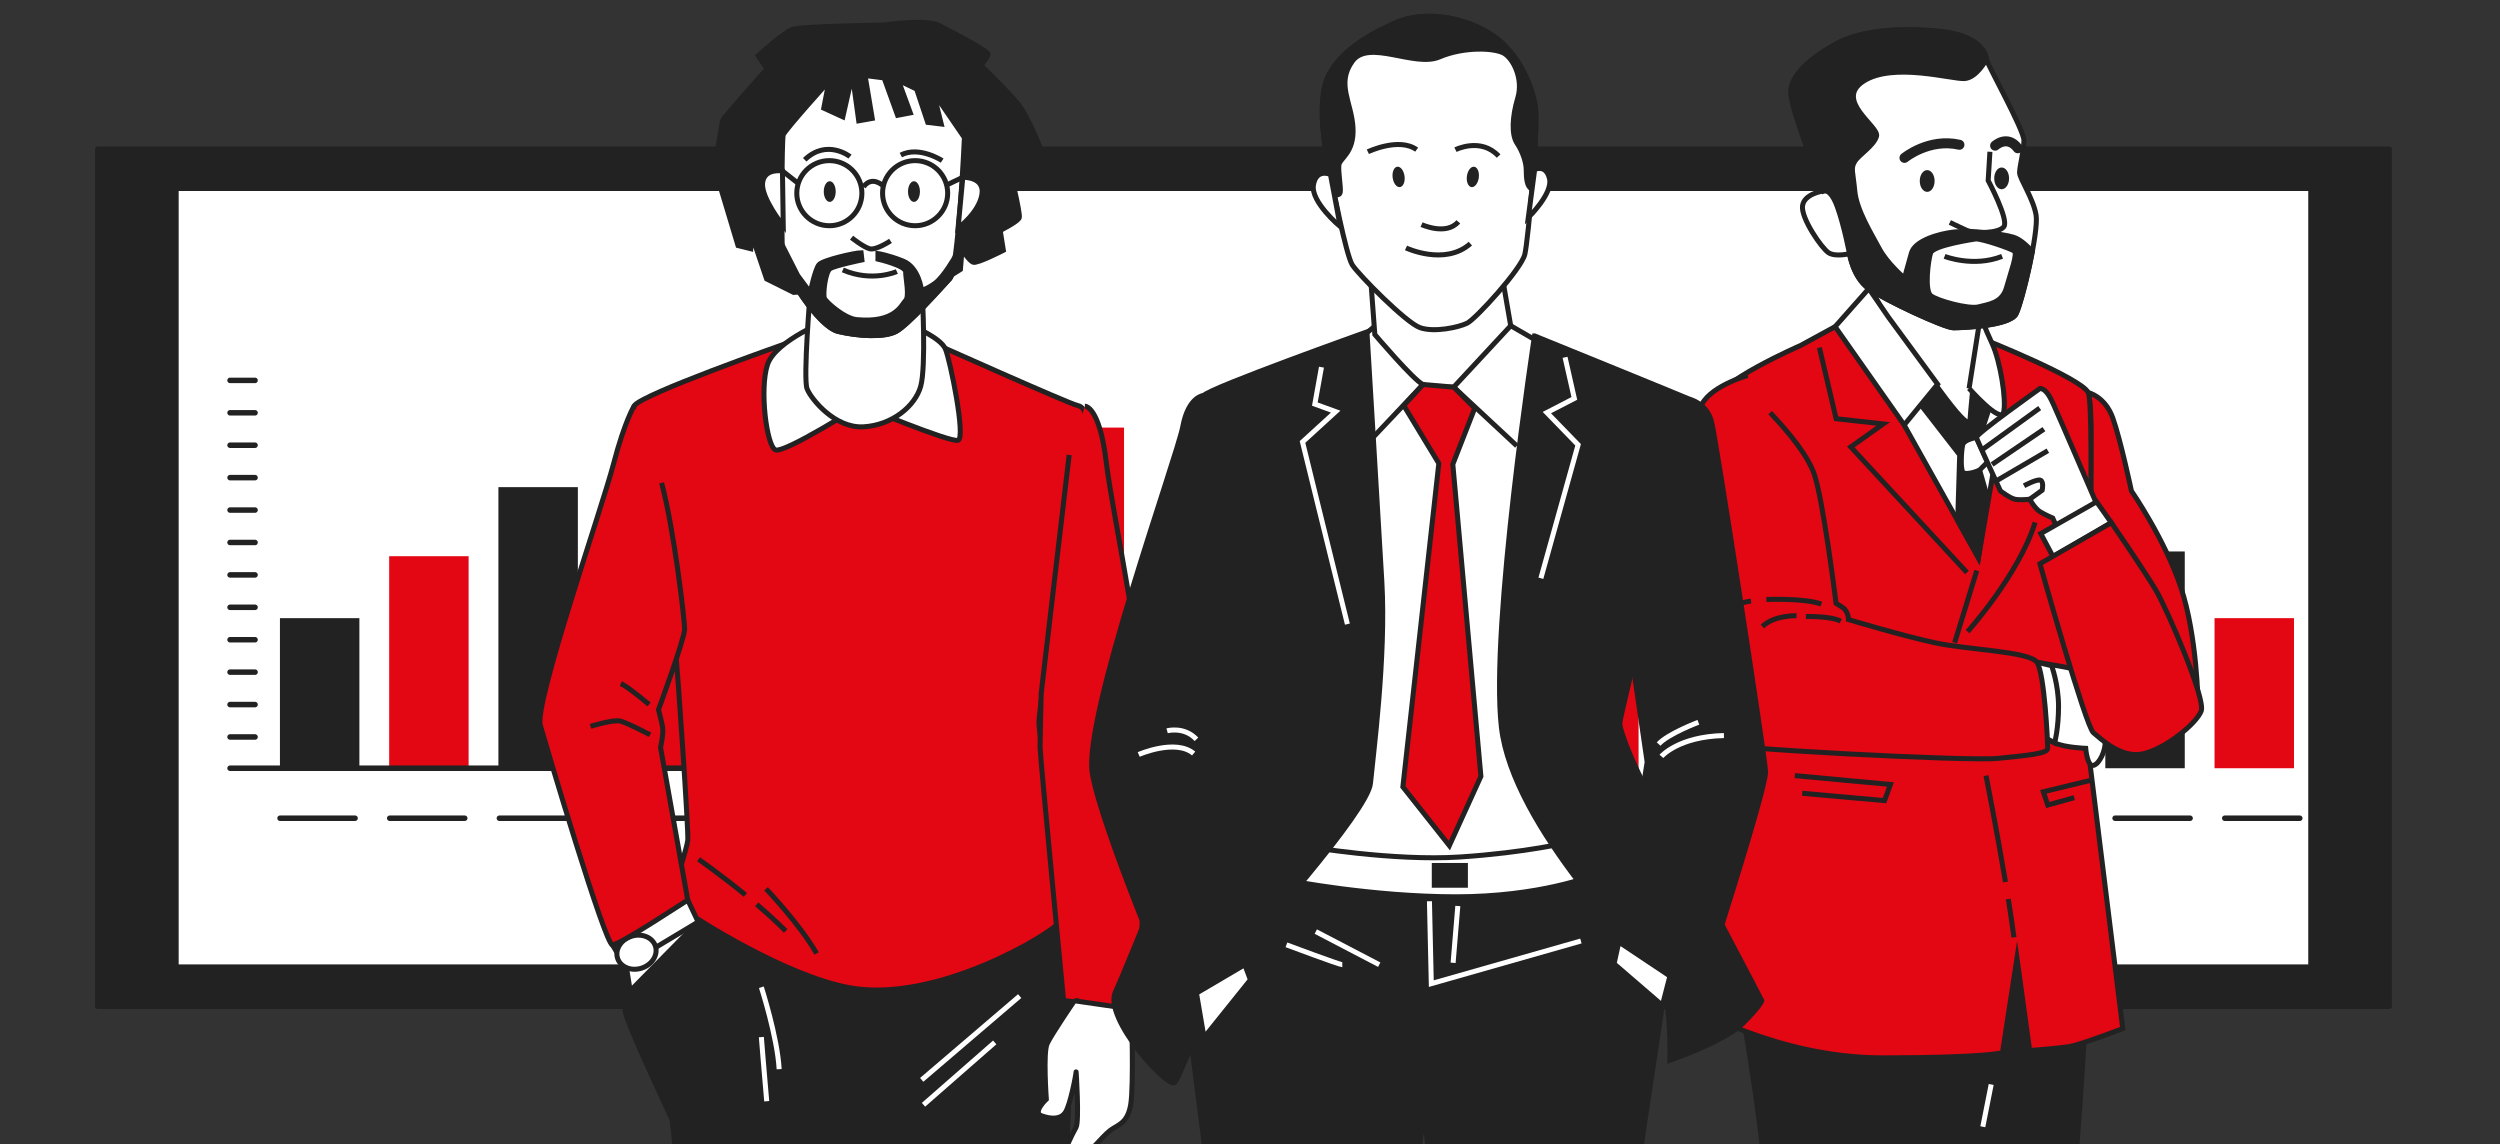 <?xml version="1.0" encoding="UTF-8"?> <svg xmlns="http://www.w3.org/2000/svg" width="769" height="352" viewBox="0 0 769 352" fill="none"><rect x="0" y="0" width="769" height="352" fill="#333333" stroke="none"/><g clip-path="url(#clip0_10072_11112)"><path d="M734.912 45.889H30.062V309.514H734.912V45.889Z" fill="#222222" stroke="#222222" stroke-width="1.692" stroke-miterlimit="10" stroke-linecap="round" stroke-linejoin="round"></path><path d="M710.862 57.914H54.112V297.489H710.862V57.914Z" fill="white" stroke="#222222" stroke-width="1.692" stroke-miterlimit="10" stroke-linecap="round" stroke-linejoin="round"></path><path d="M244.95 208.465H220.513V236.309H244.95V208.465Z" fill="#222222"></path><path d="M110.547 190.145H86.11V236.308H110.547V190.145Z" fill="#222222"></path><path d="M144.147 171.092H119.71V236.307H144.147V171.092Z" fill="#E30613"></path><path d="M177.748 149.844H153.31V236.307H177.748V149.844Z" fill="#222222"></path><path d="M211.348 200.402H186.911V236.306H211.348V200.402Z" fill="#E30613"></path><path d="M278.55 157.904H254.113V236.308H278.55V157.904Z" fill="#E30613"></path><path d="M312.15 143.982H287.713V236.309H312.15V143.982Z" fill="#222222"></path><path d="M345.751 131.525H321.313V236.308H345.751V131.525Z" fill="#E30613"></path><path d="M379.353 169.629H354.915V236.308H379.353V169.629Z" fill="#222222"></path><path d="M412.953 190.145H388.515V236.308H412.953V190.145Z" fill="#E30613"></path><path d="M537.628 208.465H513.19V236.309H537.628V208.465Z" fill="#222222"></path><path d="M403.225 190.145H378.787V236.308H403.225V190.145Z" fill="#222222"></path><path d="M436.825 171.092H412.388V236.307H436.825V171.092Z" fill="#E30613"></path><path d="M470.425 149.844H445.988V236.307H470.425V149.844Z" fill="#222222"></path><path d="M504.026 200.402H479.589V236.306H504.026V200.402Z" fill="#E30613"></path><path d="M571.228 157.904H546.791V236.308H571.228V157.904Z" fill="#E30613"></path><path d="M604.828 143.982H580.391V236.309H604.828V143.982Z" fill="#222222"></path><path d="M638.428 131.525H613.991V236.308H638.428V131.525Z" fill="#222222"></path><path d="M672.031 169.629H647.593V236.308H672.031V169.629Z" fill="#222222"></path><path d="M705.631 190.145H681.193V236.308H705.631V190.145Z" fill="#E30613"></path><path d="M86.144 251.688H109.214" stroke="#222222" stroke-width="1.692" stroke-miterlimit="10" stroke-linecap="round" stroke-linejoin="round"></path><path d="M616.867 251.688H639.938" stroke="#222222" stroke-width="1.692" stroke-miterlimit="10" stroke-linecap="round" stroke-linejoin="round"></path><path d="M119.877 251.688H142.95" stroke="#222222" stroke-width="1.692" stroke-miterlimit="10" stroke-linecap="round" stroke-linejoin="round"></path><path d="M650.601 251.688H673.673" stroke="#222222" stroke-width="1.692" stroke-miterlimit="10" stroke-linecap="round" stroke-linejoin="round"></path><path d="M153.613 251.688H176.685" stroke="#222222" stroke-width="1.692" stroke-miterlimit="10" stroke-linecap="round" stroke-linejoin="round"></path><path d="M684.337 251.688H707.409" stroke="#222222" stroke-width="1.692" stroke-miterlimit="10" stroke-linecap="round" stroke-linejoin="round"></path><path d="M187.348 251.688H210.421" stroke="#222222" stroke-width="1.692" stroke-miterlimit="10" stroke-linecap="round" stroke-linejoin="round"></path><path d="M221.084 251.688H244.156" stroke="#222222" stroke-width="1.692" stroke-miterlimit="10" stroke-linecap="round" stroke-linejoin="round"></path><path d="M254.82 251.688H277.892" stroke="#222222" stroke-width="1.692" stroke-miterlimit="10" stroke-linecap="round" stroke-linejoin="round"></path><path d="M288.556 251.688H311.628" stroke="#222222" stroke-width="1.692" stroke-miterlimit="10" stroke-linecap="round" stroke-linejoin="round"></path><path d="M322.291 251.688H345.362" stroke="#222222" stroke-width="1.692" stroke-miterlimit="10" stroke-linecap="round" stroke-linejoin="round"></path><path d="M356.027 251.688H379.097" stroke="#222222" stroke-width="1.692" stroke-miterlimit="10" stroke-linecap="round" stroke-linejoin="round"></path><path d="M389.762 251.688H412.833" stroke="#222222" stroke-width="1.692" stroke-miterlimit="10" stroke-linecap="round" stroke-linejoin="round"></path><path d="M70.763 236.309H437.018" stroke="#222222" stroke-width="1.692" stroke-miterlimit="10" stroke-linecap="round" stroke-linejoin="round"></path><path d="M70.763 226.693H78.452" stroke="#222222" stroke-width="1.692" stroke-miterlimit="10" stroke-linecap="round" stroke-linejoin="round"></path><path d="M70.763 216.723H78.452" stroke="#222222" stroke-width="1.692" stroke-miterlimit="10" stroke-linecap="round" stroke-linejoin="round"></path><path d="M70.763 206.75H78.452" stroke="#222222" stroke-width="1.692" stroke-miterlimit="10" stroke-linecap="round" stroke-linejoin="round"></path><path d="M70.763 196.781H78.452" stroke="#222222" stroke-width="1.692" stroke-miterlimit="10" stroke-linecap="round" stroke-linejoin="round"></path><path d="M70.763 186.809H78.452" stroke="#222222" stroke-width="1.692" stroke-miterlimit="10" stroke-linecap="round" stroke-linejoin="round"></path><path d="M70.763 176.84H78.452" stroke="#222222" stroke-width="1.692" stroke-miterlimit="10" stroke-linecap="round" stroke-linejoin="round"></path><path d="M70.763 166.867H78.452" stroke="#222222" stroke-width="1.692" stroke-miterlimit="10" stroke-linecap="round" stroke-linejoin="round"></path><path d="M70.763 156.895H78.452" stroke="#222222" stroke-width="1.692" stroke-miterlimit="10" stroke-linecap="round" stroke-linejoin="round"></path><path d="M70.763 146.922H78.452" stroke="#222222" stroke-width="1.692" stroke-miterlimit="10" stroke-linecap="round" stroke-linejoin="round"></path><path d="M70.763 136.951H78.452" stroke="#222222" stroke-width="1.692" stroke-miterlimit="10" stroke-linecap="round" stroke-linejoin="round"></path><path d="M70.763 126.979H78.452" stroke="#222222" stroke-width="1.692" stroke-miterlimit="10" stroke-linecap="round" stroke-linejoin="round"></path><path d="M70.763 117.008H78.452" stroke="#222222" stroke-width="1.692" stroke-miterlimit="10" stroke-linecap="round" stroke-linejoin="round"></path><path d="M175.677 119.08H158.162C156.55 119.08 155.242 120.388 155.242 122V134.067C155.242 135.679 156.55 136.986 158.162 136.986H163.304L166.662 144.037L169.972 137.049L175.679 136.986C177.291 136.986 178.599 135.679 178.599 134.067V122C178.599 120.388 177.291 119.08 175.677 119.08Z" fill="white"></path><path d="M140.372 142.25H122.856C121.244 142.25 119.937 143.558 119.937 145.17V157.237C119.937 158.849 121.244 160.156 122.856 160.156H127.998L131.356 167.207L134.666 160.219L140.374 160.156C141.986 160.156 143.293 158.849 143.293 157.237V145.17C143.291 143.558 141.984 142.25 140.372 142.25Z" fill="white"></path><path d="M106.537 157.328H89.021C87.409 157.328 86.101 158.636 86.101 160.248V172.315C86.101 173.927 87.409 175.235 89.021 175.235H94.163L97.521 182.285L100.831 175.297L106.538 175.235C108.15 175.235 109.458 173.927 109.458 172.315V160.248C109.456 158.636 108.15 157.328 106.537 157.328Z" fill="white"></path><path d="M208.41 172.041H190.894C189.282 172.041 187.974 173.349 187.974 174.961V187.028C187.974 188.64 189.282 189.947 190.894 189.947H196.036L199.394 196.998L202.704 190.01L208.411 189.947C210.023 189.947 211.331 188.64 211.331 187.028V174.961C211.329 173.347 210.022 172.041 208.41 172.041Z" fill="white"></path><path d="M242.243 178.291H224.728C223.116 178.291 221.808 179.599 221.808 181.211V193.278C221.808 194.89 223.116 196.197 224.728 196.197H229.87L233.226 203.248L236.536 196.26L242.243 196.197C243.855 196.197 245.163 194.89 245.163 193.278V181.211C245.165 179.599 243.857 178.291 242.243 178.291Z" fill="white"></path><path d="M276.079 129.381H258.563C256.951 129.381 255.644 130.688 255.644 132.3V144.368C255.644 145.98 256.951 147.287 258.563 147.287H263.705L267.061 154.337L270.372 147.35L276.079 147.287C277.691 147.287 278.998 145.98 278.998 144.368V132.3C278.998 130.688 277.691 129.381 276.079 129.381Z" fill="white"></path><path d="M309.178 114.301H291.663C290.051 114.301 288.743 115.608 288.743 117.22V129.288C288.743 130.9 290.051 132.207 291.663 132.207H296.805L300.162 139.257L303.473 132.27L309.18 132.207C310.792 132.207 312.1 130.9 312.1 129.288V117.22C312.098 115.608 310.79 114.301 309.178 114.301Z" fill="white"></path><path d="M342.645 102.531H325.13C323.518 102.531 322.21 103.839 322.21 105.451V117.518C322.21 119.13 323.518 120.438 325.13 120.438H330.272L333.63 127.488L336.94 120.5L342.647 120.438C344.259 120.438 345.567 119.13 345.567 117.518V105.451C345.565 103.839 344.259 102.531 342.645 102.531Z" fill="white"></path><path d="M375.378 140.779H357.862C356.25 140.779 354.943 142.087 354.943 143.699V155.766C354.943 157.378 356.25 158.686 357.862 158.686H363.004L366.36 165.736L369.671 158.748L375.378 158.686C376.99 158.686 378.297 157.378 378.297 155.766V143.699C378.297 142.087 376.99 140.779 375.378 140.779Z" fill="white"></path><path d="M410.316 160.639H392.8C391.188 160.639 389.88 161.946 389.88 163.558V175.626C389.88 177.238 391.188 178.545 392.8 178.545H397.942L401.3 185.595L404.61 178.608L410.317 178.545C411.929 178.545 413.237 177.238 413.237 175.626V163.558C413.235 161.946 411.928 160.639 410.316 160.639Z" fill="white"></path><path d="M642.341 120.758C642.341 120.758 647.525 121.915 649.901 128.595C652.292 135.276 655.624 151.012 655.624 151.012C655.624 151.012 665.884 165.793 670.883 180.82C675.882 195.847 676.128 216.582 676.128 216.582L642.989 166.749L643.22 130.987C643.22 130.987 643.112 122.933 642.325 120.758H642.341Z" fill="#E30613" stroke="#222222" stroke-width="1.543" stroke-miterlimit="10"></path><path d="M641.426 313.826C641.426 313.826 637.152 395.117 630.148 426.235C623.143 457.354 613.809 530.869 613.809 530.869C613.809 530.869 616.926 530.869 617.312 533.199C617.697 535.529 618.484 543.706 618.484 543.706C618.484 543.706 631.706 554.984 635.995 557.313C640.269 559.643 652.334 564.703 652.719 567.033C653.105 569.363 650.39 573.251 646.887 574.037C643.385 574.809 630.163 575.596 623.93 575.21C617.697 574.824 609.536 572.88 607.206 572.093C604.876 571.322 600.202 567.419 597.085 566.647C593.969 565.876 578.031 565.475 574.915 562.759C571.798 560.044 572.199 545.65 574.915 540.589C577.63 535.529 571.027 516.861 572.2 512.587C573.372 508.313 609.15 321.601 609.15 321.601L623.159 292.041L641.441 313.826H641.426Z" fill="#222222" stroke="#222222" stroke-width="1.543" stroke-miterlimit="10"></path><path d="M602.527 569.38C595.522 566.263 588.132 560.045 586.188 558.487C584.244 556.929 577.24 545.265 577.24 545.265C577.24 545.265 579.57 534.759 579.955 529.313C580.341 523.866 576.839 516.091 576.453 513.36C576.068 510.644 588.518 461.629 592.005 438.286C595.507 414.943 620.393 294.758 620.393 294.758L530.925 295.93L535.198 306.823C535.198 306.823 544.918 359.726 543.761 381.896C542.588 404.066 537.929 433.241 535.198 452.696C532.483 472.151 541.416 519.994 541.416 519.994C541.416 519.994 534.026 525.44 534.411 527.384C534.72 528.896 535.954 539.727 537.034 545.265C536.494 549.246 533.979 567.914 533.64 571.725C533.254 575.998 546.476 577.556 550.364 577.556C554.252 577.556 581.869 583.388 593.147 583.388C604.425 583.388 609.485 582.216 609.871 578.714C610.256 575.211 609.485 572.496 602.481 569.38H602.527Z" fill="#222222" stroke="#222222" stroke-width="1.543" stroke-miterlimit="10"></path><path d="M612.491 333.58C612.491 333.58 611.519 338.563 609.914 346.586" stroke="white" stroke-width="1.543" stroke-miterlimit="10"></path><path d="M564.476 100.484L553.862 106.27C553.862 106.27 527.156 117.856 526.832 124.29C526.508 130.724 530.365 237.548 530.365 237.548L520.398 309.629C520.398 309.629 546.78 325.396 578.963 325.396C611.147 325.396 615.96 323.792 615.96 323.792L620.419 294.771L624.322 323.144C624.322 323.144 633.332 322.496 636.865 321.863C640.398 321.215 652.957 316.386 652.957 316.386L641.694 225.329C641.694 225.329 644.595 125.262 642.342 120.757C640.09 116.252 610.175 104.341 610.175 104.341C610.175 104.341 591.506 94.359 564.492 100.484H564.476Z" fill="#E30613" stroke="#222222" stroke-width="1.543" stroke-miterlimit="10"></path><path d="M626.545 203.715C626.545 203.715 635.37 205.15 637.283 205.628C639.196 206.106 644.673 215.409 646.339 218.51C648.005 221.612 647.296 225.422 647.527 228.045C647.758 230.668 645.861 234.957 643.948 235.435C642.035 235.913 641.556 230.19 641.556 230.19C641.556 230.19 635.123 229.958 632.022 228.523C628.921 227.089 623.444 223.987 623.444 223.987L626.545 203.715Z" fill="white" stroke="#222222" stroke-width="1.543" stroke-miterlimit="10"></path><path d="M585.72 130.723L608.554 171.593L616.283 126.866L611.778 113.027H580.891L585.72 130.723Z" fill="white" stroke="#222222" stroke-width="1.543" stroke-miterlimit="10"></path><path d="M589.935 123.369L602.802 139.924L602.185 160.134L608.557 171.598L611.38 153.099L607.4 139.306L611.997 125.22L598.822 110.811L589.935 123.369Z" fill="#222222" stroke="#222222" stroke-width="1.543" stroke-miterlimit="10"></path><path d="M607.92 134.594C607.92 134.594 604.094 135.165 603.708 136.893C603.322 138.621 602.937 144.607 603.893 145.378C604.85 146.149 608.522 144.992 609.092 144.422L611.407 142.107L607.904 134.594H607.92Z" fill="white" stroke="#222222" stroke-width="1.543" stroke-miterlimit="10"></path><path d="M573.491 84.393C573.491 84.393 580.248 99.188 584.753 104.017C589.258 108.846 605.674 134.58 605.983 129.119C606.307 123.642 609.207 96.951 609.207 96.951L573.491 84.408V84.393Z" fill="white" stroke="#222222" stroke-width="1.543" stroke-miterlimit="10"></path><path d="M574.847 88.773L564.479 100.483L585.724 130.723L596.014 118.18L580.895 97.583L574.847 88.773Z" fill="white" stroke="#222222" stroke-width="1.543" stroke-miterlimit="10"></path><path d="M605.672 119.465C605.672 119.465 615.331 130.403 616.287 126.87C617.259 123.337 615.315 111.103 612.754 105.641C610.178 100.164 609.221 96.955 609.221 96.955L605.688 119.48L605.672 119.465Z" fill="white" stroke="#222222" stroke-width="1.543" stroke-miterlimit="10"></path><path d="M563.577 14.242C563.577 14.242 549.63 21.478 550.972 29.516C552.314 37.554 560.892 58.737 560.892 58.737C560.892 58.737 554.999 59.539 554.459 63.288C553.919 67.037 560.352 76.417 562.497 77.76C564.641 79.102 568.93 78.022 568.93 78.022C568.93 78.022 570.01 85.258 574.824 88.745C579.653 92.231 598.151 100.809 600.836 100.809C603.52 100.809 618.27 100.269 620.137 96.52C622.019 92.771 627.11 71.326 626.308 66.219C625.506 61.128 621.217 54.957 621.217 53.09C621.217 51.223 622.559 46.394 622.559 43.17C622.559 39.945 611.034 19.302 611.034 18.238C611.034 17.173 609.692 11.002 596.825 9.66C583.957 8.317 571.09 9.397 563.577 14.211V14.242Z" fill="white" stroke="#222222" stroke-width="1.543" stroke-miterlimit="10"></path><path d="M574.838 88.778C579.667 92.264 598.166 100.843 600.85 100.843C603.535 100.843 618.269 100.303 620.151 96.553C621.308 94.239 623.684 85.183 625.149 77.392C623.746 75.803 621.493 73.612 619.333 72.964C615.846 71.884 605.926 70.819 601.097 71.359C596.268 71.899 589.032 74.044 587.968 77.793C586.888 81.542 585.823 85.569 585.823 85.569C585.823 85.569 580.454 81.017 578.047 76.451C575.64 71.899 571.074 64.648 570.534 58.755C569.994 52.861 569.191 51.781 570.534 49.636C571.876 47.492 576.427 44.807 577.23 41.861C578.032 38.914 564.1 30.876 573.203 24.967C582.321 19.073 600.542 24.427 604.306 24.165C608.055 23.902 611.002 18.271 611.002 18.271C611.002 17.191 609.66 11.035 596.792 9.693C583.925 8.351 571.058 9.431 563.545 14.244C563.545 14.244 549.598 21.48 550.94 29.518C552.282 37.556 560.86 58.739 560.86 58.739C560.86 58.739 563.005 57.675 565.149 63.568C567.294 69.462 568.898 78.04 568.898 78.04C568.898 78.04 569.978 85.275 574.792 88.762L574.838 88.778Z" fill="#222222" stroke="#222222" stroke-width="1.543" stroke-miterlimit="10"></path><path d="M612.1 46.685L611.56 55.526C611.56 55.526 617.994 67.591 616.389 69.735C614.785 71.88 607.271 71.88 604.865 70.815C602.458 69.735 599.773 68.408 599.773 68.408" stroke="#222222" stroke-width="1.543" stroke-miterlimit="10"></path><path d="M607.81 73.486C607.81 73.486 594.681 75.369 593.863 77.775C593.061 80.182 591.981 89.3 593.863 90.905C595.745 92.509 605.665 95.194 608.612 94.391C611.559 93.589 615.848 93.312 617.19 88.498C618.533 83.669 620.677 78.038 619.597 77.235C618.517 76.433 609.939 73.486 607.794 73.486H607.81Z" fill="white" stroke="#222222" stroke-width="1.543" stroke-miterlimit="10"></path><path d="M598.153 78.857C598.153 78.857 606.993 82.344 615.849 78.857" stroke="#222222" stroke-width="1.543" stroke-miterlimit="10"></path><path d="M585.822 48.556C585.822 48.556 593.335 42.384 602.716 44.529" stroke="#222222" stroke-width="3.086" stroke-miterlimit="10" stroke-linecap="round"></path><path d="M613.702 44.804C613.702 44.804 617.451 41.317 620.675 45.606" stroke="#222222" stroke-width="3.086" stroke-miterlimit="10" stroke-linecap="round"></path><path d="M595.085 55.67C595.085 57.522 594.067 59.018 592.802 59.018C591.536 59.018 590.518 57.522 590.518 55.67C590.518 53.819 591.536 52.322 592.802 52.322C594.067 52.322 595.085 53.819 595.085 55.67Z" fill="#222222"></path><path d="M617.989 54.867C617.989 56.719 616.97 58.215 615.705 58.215C614.44 58.215 613.422 56.719 613.422 54.867C613.422 53.016 614.44 51.52 615.705 51.52C616.97 51.52 617.989 53.016 617.989 54.867Z" fill="#222222"></path><path d="M559.645 106.92L564.798 128.797L579.269 130.402L569.303 137.483L605.019 176.1" stroke="#222222" stroke-width="1.543" stroke-miterlimit="10"></path><path d="M627.546 119.463C627.546 119.463 607.597 133.626 607.921 134.583C608.245 135.554 615.327 150.998 615.327 150.998C615.327 150.998 618.227 153.251 619.832 153.575C621.436 153.899 624.337 153.575 624.337 153.575C624.337 153.575 625.941 156.475 627.561 157.432C629.166 158.404 631.418 159.36 631.418 159.36L633.578 164.081L645.797 157C645.797 157 632.375 125.896 631.742 124.616C631.094 123.335 629.814 119.787 627.561 119.463H627.546Z" fill="white" stroke="#222222" stroke-width="1.543" stroke-miterlimit="10"></path><path d="M624.322 153.576L628.179 150.783C628.179 150.783 628.75 148.083 627.608 147.697C626.466 147.312 622.594 149.425 622.594 149.425" stroke="#222222" stroke-width="1.543" stroke-miterlimit="10"></path><path d="M627.406 125.527L609.648 138.379" stroke="#222222" stroke-width="1.543" stroke-miterlimit="10"></path><path d="M628.713 132.006L612.76 142.867" stroke="#222222" stroke-width="1.543" stroke-miterlimit="10"></path><path d="M629.919 138.631L614.106 147.888" stroke="#222222" stroke-width="1.543" stroke-miterlimit="10"></path><path d="M644.908 154.344L627.736 164.125L631.547 171.284L649.428 160.777L644.908 154.344Z" fill="white" stroke="#222222" stroke-width="1.543" stroke-miterlimit="10"></path><path d="M649.427 160.777L627.488 173.413C627.488 173.413 641.559 223.493 643.934 225.39C646.326 227.303 652.513 233.506 659.44 231.824C666.367 230.142 675.655 222.521 677.09 218.71C678.524 214.899 666.598 187.468 663.266 181.744C659.934 176.02 649.442 160.762 649.442 160.762L649.427 160.777Z" fill="#E30613" stroke="#222222" stroke-width="1.543" stroke-miterlimit="10"></path><path d="M623.457 202.943L631.079 204.779C631.079 204.779 633.208 210.58 633.208 217.292C633.208 224.003 632.02 228.523 632.02 228.523L627.114 225.839L623.457 202.959V202.943Z" fill="white" stroke="#222222" stroke-width="1.543" stroke-miterlimit="10"></path><path d="M537.6 115.479C537.6 115.479 524.965 119.058 523.052 125.491C521.138 131.925 518.516 169.369 520.197 192.496C521.879 215.623 523.53 226.839 526.153 228.505C528.775 230.172 605.315 234.229 614.618 233.273C623.921 232.316 629.876 231.838 629.876 230.172C629.876 228.505 628.92 207.045 626.544 203.697C624.152 200.364 605.315 199.886 595.302 197.742C585.289 195.597 568.596 190.583 568.596 190.583C568.596 190.583 568.596 187.96 566.682 186.772L564.769 185.584C564.769 185.584 560.712 152.676 557.858 145.286C555.003 137.896 546.657 129.302 544.497 126.926" fill="#E30613"></path><path d="M537.6 115.479C537.6 115.479 524.965 119.058 523.052 125.491C521.138 131.925 518.516 169.369 520.197 192.496C521.879 215.623 523.53 226.839 526.153 228.505C528.775 230.172 605.315 234.229 614.618 233.273C623.921 232.316 629.876 231.838 629.876 230.172C629.876 228.505 628.92 207.045 626.544 203.697C624.152 200.364 605.315 199.886 595.302 197.742C585.289 195.597 568.596 190.583 568.596 190.583C568.596 190.583 568.596 187.96 566.682 186.772L564.769 185.584C564.769 185.584 560.712 152.676 557.858 145.286C555.003 137.896 546.657 129.302 544.497 126.926" stroke="#222222" stroke-width="1.543" stroke-miterlimit="10"></path><path d="M543.324 184.399C543.324 184.399 555.25 183.921 560.249 185.834" stroke="#222222" stroke-width="1.543" stroke-miterlimit="10"></path><path d="M555.481 189.65C555.481 189.65 563.118 189.418 566.219 191.084" stroke="#222222" stroke-width="1.543" stroke-miterlimit="10"></path><path d="M552.613 189.398C552.613 189.398 545.701 189.166 542.122 192.73" stroke="#222222" stroke-width="1.543" stroke-miterlimit="10"></path><path d="M608.062 175.508L601.242 197.709" stroke="#222222" stroke-width="1.543" stroke-miterlimit="10"></path><path d="M605.227 194.288C605.227 194.288 620.887 176.932 626.009 160.701" stroke="#222222" stroke-width="1.543" stroke-miterlimit="10"></path><path d="M538.616 184.906C538.616 184.906 532.646 185.477 530.085 188.887" stroke="#222222" stroke-width="1.543" stroke-miterlimit="10"></path><path d="M617.746 276.533C618.425 280.791 619.042 284.849 619.49 288.336" stroke="#222222" stroke-width="1.543" stroke-miterlimit="10"></path><path d="M610.901 238.586C610.901 238.586 614.203 255.356 616.888 271.309" stroke="#222222" stroke-width="1.543" stroke-miterlimit="10"></path><path d="M552.102 238.586L581.493 241.301L579.688 246.269L554.37 244.017" stroke="#222222" stroke-width="1.543" stroke-miterlimit="10"></path><path d="M643.454 239.939L628.535 243.55L629.892 247.623L638.039 245.37" stroke="#222222" stroke-width="1.543" stroke-miterlimit="10"></path><path d="M193.864 304.799C193.864 304.799 191.936 307.375 192.26 310.908C192.584 314.441 206.731 344.356 206.731 344.356L226.233 521.102L224.443 533.213L229.38 540.387L225.785 558.793C225.785 558.793 219.953 567.325 219.058 570.457C218.164 573.588 220.401 579.436 225.338 579.883C230.275 580.331 260.344 577.646 261.687 577.183C263.029 576.736 258.092 540.834 258.092 540.834C258.092 540.834 262.581 536.792 261.687 530.513C260.792 524.234 259.449 520.191 258.987 517.954C258.539 515.717 258.987 513.017 258.539 509.87C258.092 506.723 269.755 352.364 269.755 352.364L283.672 521.997C283.672 521.997 279.63 532.318 279.182 534.108C278.735 535.897 284.119 545.324 284.119 545.324L284.567 554.303C284.567 554.303 282.777 573.156 285.014 574.051C287.251 574.946 302.062 575.841 306.104 575.841C310.146 575.841 317.321 578.988 327.642 578.988C337.964 578.988 349.627 575.394 345.138 570.457C340.648 565.52 328.984 560.582 324.495 557.435C320.005 554.288 315.068 541.729 315.068 541.729C315.068 541.729 318.215 533.645 316.858 530.513C315.515 527.366 313.263 519.744 313.263 519.744L328.074 355.496C328.074 355.496 330.141 315.228 328.074 299.399L326.007 283.569C326.007 283.569 287.236 300.294 268.398 297.609C249.545 294.909 215.448 278.756 215.448 278.756L193.864 304.783V304.799Z" fill="#222222" stroke="#222222" stroke-width="1.543" stroke-miterlimit="10"></path><path d="M234.192 303.67C234.192 303.67 239.129 319.006 239.669 328.88" stroke="white" stroke-width="1.543" stroke-miterlimit="10"></path><path d="M234.192 319.008C234.192 319.008 235.288 332.708 235.843 338.74" stroke="white" stroke-width="1.543" stroke-miterlimit="10"></path><path d="M313.647 306.4L283.516 332.165" stroke="white" stroke-width="1.543" stroke-miterlimit="10"></path><path d="M305.975 320.65L284.067 339.828" stroke="white" stroke-width="1.543" stroke-miterlimit="10"></path><path d="M289.562 86.549L295.424 82.877L295.918 76.768C295.918 76.768 298.124 80.193 299.343 80.671C300.562 81.149 308.631 76.999 308.631 76.999L307.659 70.89C307.659 70.89 313.043 68.205 313.522 66.986C314.015 65.767 310.097 50.123 310.097 50.123L312.303 53.055L321.097 48.411C321.097 48.411 316.7 36.192 312.781 31.548C308.878 26.904 299.544 17.94 299.544 17.94L302.475 19.159C302.475 19.159 303.694 17.693 303.941 16.721C304.188 15.749 293.187 10.118 289.037 7.927C284.887 5.721 271.773 7.696 271.773 7.696C271.773 7.696 246.394 8.081 243.709 9.053C241.025 10.025 233.203 17.122 233.203 17.122L235.162 20.054L239.065 18.341H238.494C238.494 18.341 222.202 36.423 222.202 37.164C222.202 37.904 220.737 45.958 220.737 45.958L223.421 47.67L227.093 44.245L221.878 58.424L227.016 75.534L230.919 76.505L231.166 72.108L235.81 85.793L244.126 89.943L289.577 86.518L289.562 86.549Z" fill="#222222" stroke="#222222" stroke-width="1.543" stroke-miterlimit="10"></path><path d="M214.752 283.584L193.862 304.798L191.934 292.903L214.752 283.584Z" fill="white" stroke="#222222" stroke-width="1.543" stroke-miterlimit="10"></path><path d="M285.502 104.802C285.502 104.802 328.593 124.103 331.478 124.735C334.379 125.383 334.688 129.24 333.083 135.674C331.478 142.108 319.583 216.055 319.583 222.164C319.583 228.274 328.593 280.051 326.017 283.584C323.44 287.117 288.295 308.67 261.388 303.841C241.563 300.277 213.792 282.304 211.555 280.684C209.318 279.064 207.05 277.15 207.698 273.293C208.346 269.436 211.231 261.074 211.555 258.498C211.879 255.921 208.346 205.44 208.022 202.555C207.698 199.655 192.594 128.284 195.155 124.735C197.732 121.202 239.526 106.407 243.383 105.126C247.241 103.846 285.502 104.802 285.502 104.802Z" fill="#E30613" stroke="#222222" stroke-width="1.543" stroke-miterlimit="10"></path><path d="M232.755 278.18C235.795 280.772 238.88 283.549 241.688 286.372" stroke="#222222" stroke-width="1.543" stroke-miterlimit="10"></path><path d="M214.874 264.312C214.874 264.312 221.539 268.941 229.284 275.282" stroke="#222222" stroke-width="1.543" stroke-miterlimit="10"></path><path d="M235.625 273.402C235.625 273.402 245.992 284.202 251.192 293.289" stroke="#222222" stroke-width="1.543" stroke-miterlimit="10"></path><path d="M281.016 100.481C281.016 100.481 289.332 103.906 290.798 107.331C292.264 110.756 297.154 134.7 294.701 135.441C292.264 136.181 264.647 124.687 264.647 124.687C264.647 124.687 241.181 139.591 238.496 138.372C235.812 137.153 233.606 119.797 236.059 112.221C238.496 104.646 255.359 98.043 256.1 98.043C256.84 98.043 281.032 100.481 281.032 100.481H281.016Z" fill="white" stroke="#222222" stroke-width="1.543" stroke-miterlimit="10"></path><path d="M283.701 90.715C283.701 90.715 284.919 112.716 283.207 118.826C281.494 124.935 274.413 130.798 265.603 131.291C256.809 131.785 249.481 122.744 248.247 119.566C247.028 116.388 249.219 89.99 249.219 89.99L283.685 90.731L283.701 90.715Z" fill="white" stroke="#222222" stroke-width="1.543" stroke-miterlimit="10"></path><path d="M296.654 42.314C296.654 42.314 294.834 82.767 292.149 85.698C289.464 88.629 279.297 100 275.625 101.944C271.954 103.903 263.9 103.41 257.79 101.944C251.681 100.478 240.927 83.615 240.681 78.725C240.434 73.834 240.434 42.947 240.927 41.481C241.421 40.015 254.998 24.957 254.998 24.957L253.393 33.258L259.256 35.942L262.187 22.982L264.147 37.161L268.297 36.42L266.091 23.229L271.954 23.97L276.104 35.464L280.007 34.723L276.335 24.71L281.951 27.395L285.376 37.655L289.526 38.148L287.089 28.367L296.623 42.298L296.654 42.314Z" fill="white" stroke="#222222" stroke-width="1.543" stroke-miterlimit="10"></path><path d="M296.165 54.535C296.165 54.535 303.015 54.288 302.027 59.904C301.056 65.52 294.699 70.164 294.699 70.164L296.165 54.52V54.535Z" fill="white" stroke="#222222" stroke-width="1.543" stroke-miterlimit="10"></path><path d="M240.681 52.59C240.681 52.59 235.065 51.618 234.571 56.262C234.078 60.906 240.928 69.454 240.928 69.454L240.681 52.59Z" fill="white" stroke="#222222" stroke-width="1.543" stroke-miterlimit="10"></path><path d="M273.916 74.093C273.916 74.093 269.519 77.024 267.56 76.531C265.6 76.037 261.944 73.106 261.944 73.106" stroke="#222222" stroke-width="1.543" stroke-miterlimit="10"></path><path d="M275.87 83.525C275.87 83.525 268.295 86.95 259.254 83.031" stroke="#222222" stroke-width="1.543" stroke-miterlimit="10"></path><path d="M279.302 58.924C279.302 60.683 280.119 62.102 281.138 62.102C282.156 62.102 282.974 60.683 282.974 58.924C282.974 57.166 282.156 55.746 281.138 55.746C280.119 55.746 279.302 57.166 279.302 58.924Z" fill="#222222"></path><path d="M253.391 58.924C253.391 60.683 254.209 62.102 255.227 62.102C256.245 62.102 257.063 60.683 257.063 58.924C257.063 57.166 256.245 55.746 255.227 55.746C254.209 55.746 253.391 57.166 253.391 58.924Z" fill="#222222"></path><path d="M255.104 69.434C260.634 69.434 265.116 64.951 265.116 59.421C265.116 53.891 260.634 49.408 255.104 49.408C249.574 49.408 245.091 53.891 245.091 59.421C245.091 64.951 249.574 69.434 255.104 69.434Z" stroke="#222222" stroke-width="1.543" stroke-miterlimit="10"></path><path d="M271.479 59.421C271.479 64.96 275.969 69.434 281.492 69.434C287.015 69.434 291.505 64.944 291.505 59.421C291.505 53.898 287.015 49.408 281.492 49.408C275.969 49.408 271.479 53.898 271.479 59.421Z" stroke="#222222" stroke-width="1.543" stroke-miterlimit="10"></path><path d="M289.806 49.41C289.806 49.41 282.725 44.766 277.094 47.697" stroke="#222222" stroke-width="1.543" stroke-miterlimit="10"></path><path d="M261.465 48.176C261.465 48.176 254.383 42.56 247.533 49.148" stroke="#222222" stroke-width="1.543" stroke-miterlimit="10"></path><path d="M271.722 57.231C271.722 57.231 268.297 53.806 265.612 57.478" stroke="#222222" stroke-width="1.543" stroke-miterlimit="10"></path><path d="M245.323 56.248L240.679 52.592" stroke="#222222" stroke-width="1.543" stroke-miterlimit="10"></path><path d="M291.022 56.984L296.16 54.531" stroke="#222222" stroke-width="1.543" stroke-miterlimit="10"></path><path d="M249.23 89.968C249.23 89.968 250.695 82.886 251.914 81.421C253.133 79.955 263.161 77.749 264.874 77.749L265.121 79.955C265.121 79.955 256.805 81.667 255.339 82.639C253.873 83.611 253.087 90.508 253.58 91.727C254.074 92.945 259.782 97.96 263.47 98.314C275.457 99.472 277.34 93.64 278.574 92.421C279.808 91.202 278.574 85.571 278.574 83.627C278.574 81.683 270.058 79.708 270.058 79.708V77.996C270.058 77.996 272.912 78.366 277.803 80.31C282.693 82.269 283.465 89.304 283.465 89.304C283.465 89.304 284.946 89.058 287.63 87.114C290.315 85.154 293.863 78.875 293.863 78.875L293.277 82.454C292.922 84.121 292.552 85.293 292.166 85.71C289.482 88.641 279.314 100.012 275.643 101.955C271.971 103.915 263.917 103.421 257.808 101.955C252.562 100.69 243.891 88.07 241.392 81.451L240.821 75.805L245.357 84.722L249.245 89.983L249.23 89.968Z" fill="#222222" stroke="#222222" stroke-width="1.543" stroke-miterlimit="10"></path><path d="M211.543 276.828L214.752 283.586L192.258 297.085L188.385 290.652L211.543 276.828Z" fill="white" stroke="#222222" stroke-width="1.543" stroke-miterlimit="10"></path><path d="M189.973 294.784C190.852 297.484 194.169 298.842 197.378 297.793C200.587 296.759 202.485 293.72 201.606 291.02C200.726 288.32 197.409 286.962 194.2 288.011C190.991 289.045 189.093 292.084 189.973 294.784Z" fill="white" stroke="#222222" stroke-width="1.543" stroke-miterlimit="10"></path><path d="M195.142 124.734C195.142 124.734 192.242 129.239 188.709 142.739C185.176 156.239 164.271 216.378 166.199 223.12C168.128 229.877 186.132 290.649 188.385 290.649C190.637 290.649 211.542 276.825 211.542 276.825L203.18 229.877C203.18 229.877 204.152 225.696 203.828 223.768C203.504 221.839 202.548 218.306 202.548 218.306C202.548 218.306 210.586 196.445 210.586 193.544C210.586 190.644 207.377 162.996 203.504 148.525" fill="#E30613"></path><path d="M195.142 124.734C195.142 124.734 192.242 129.239 188.709 142.739C185.176 156.239 164.271 216.378 166.199 223.12C168.128 229.877 186.132 290.649 188.385 290.649C190.637 290.649 211.542 276.825 211.542 276.825L203.18 229.877C203.18 229.877 204.152 225.696 203.828 223.768C203.504 221.839 202.548 218.306 202.548 218.306C202.548 218.306 210.586 196.445 210.586 193.544C210.586 190.644 207.377 162.996 203.504 148.525" stroke="#222222" stroke-width="1.543" stroke-miterlimit="10"></path><path d="M199.97 226.017C199.97 226.017 193.212 222.484 190.96 221.836C188.707 221.188 181.641 223.44 181.641 223.44" stroke="#222222" stroke-width="1.543" stroke-miterlimit="10"></path><path d="M199.651 216.703C199.651 216.703 193.218 211.242 190.965 210.27" stroke="#222222" stroke-width="1.543" stroke-miterlimit="10"></path><path d="M333.719 124.949C333.719 124.949 338.193 124.78 340.26 142.013C342.328 159.246 353.698 210.236 353.004 235.384C352.31 260.532 350.242 310.844 350.242 310.844L327.162 307.742C327.162 307.742 319.926 232.623 319.926 229.876C319.926 227.13 320.265 213.337 320.265 213.337L328.874 139.945" fill="#E30613"></path><path d="M333.719 124.949C333.719 124.949 338.193 124.78 340.26 142.013C342.328 159.246 353.698 210.236 353.004 235.384C352.31 260.532 350.242 310.844 350.242 310.844L327.162 307.742C327.162 307.742 319.926 232.623 319.926 229.876C319.926 227.13 320.265 213.337 320.265 213.337L328.874 139.945" stroke="#222222" stroke-width="1.543" stroke-miterlimit="10"></path><path d="M330.491 307.834C330.491 307.834 323.363 318.263 322.098 321.056C320.833 323.848 321.852 338.104 321.852 338.104C321.852 338.104 317.532 342.177 320.324 343.195C323.117 344.214 326.171 344.461 327.699 342.177C329.226 339.894 331 330.483 331 329.711C331 328.94 332.019 344.97 331 346.759C329.982 348.534 326.171 356.171 326.681 357.436C327.19 358.701 330.491 358.701 331.772 357.682C333.037 356.664 339.147 349.536 341.43 347.762C343.713 345.988 346.768 345.726 347.786 339.878C348.805 334.031 348.033 310.38 348.033 310.38L330.476 307.834H330.491Z" fill="white" stroke="#222222" stroke-width="1.543" stroke-miterlimit="10"></path><path d="M366.165 318.646L393.951 535.443L387.995 542.386L391.467 557.274C391.467 557.274 381.053 574.137 376.579 576.621C372.12 579.105 372.12 587.035 376.579 588.038C381.037 589.041 396.913 588.532 404.365 587.05C411.801 585.569 415.782 588.038 418.25 583.579C420.734 579.12 418.744 560.267 418.744 560.267C418.744 560.267 422.215 542.401 423.203 536.461C424.19 530.506 422.215 518.102 422.215 518.102C422.215 518.102 426.674 426.829 428.664 407.975C430.654 389.122 438.091 342.992 438.091 342.992L460.415 535.968L455.957 545.394L462.899 576.652C462.899 576.652 461.912 581.111 467.867 581.111C473.822 581.111 480.765 581.111 486.72 584.088C492.676 587.066 507.548 587.56 513.997 587.066C520.446 586.572 523.918 580.617 517.469 577.639C511.02 574.662 497.134 560.283 497.134 560.283L494.65 548.372C494.65 548.372 497.628 542.417 495.144 539.439C492.66 536.461 490.176 530.506 490.176 530.506L505.064 350.922L511.328 309.297L510.017 286.432L489.189 267.934L392.948 266.576L366.165 318.662V318.646Z" fill="#222222" stroke="#222222" stroke-width="1.543" stroke-miterlimit="10"></path><path d="M396.864 269.363C396.864 269.363 422.212 274.316 447.838 274.316C473.464 274.316 489.201 267.913 489.201 267.913L485.992 257.715L398.314 257.422L396.864 269.363Z" fill="white" stroke="white" stroke-width="1.543" stroke-miterlimit="10"></path><path d="M452.297 264.676H439.646V273.84H452.297V264.676Z" fill="#222222" stroke="white" stroke-width="1.543" stroke-miterlimit="10"></path><path d="M423.97 99.393L411.303 110.177C411.303 110.177 411.041 224.5 409.961 229.36C408.881 234.22 401.877 260.37 401.877 260.37C401.877 260.37 428.567 264.952 449.072 263.61C469.56 262.268 482.782 259.028 482.782 259.028C482.782 259.028 475.778 229.36 474.96 205.631C474.158 181.903 481.424 109.899 481.424 109.899L464.7 100.195L423.985 99.393H423.97Z" fill="white" stroke="#222222" stroke-width="1.543" stroke-miterlimit="10"></path><path d="M421.555 84.832L422.897 102.899C422.897 102.899 435.023 117.185 437.723 118.265C440.423 119.345 447.165 119.068 447.165 119.068L464.692 100.199L461.992 84.555L421.539 84.817L421.555 84.832Z" fill="white" stroke="#222222" stroke-width="1.543" stroke-miterlimit="10"></path><path d="M426.828 8.195C426.828 8.195 412.048 14.29 408.129 24.503C404.21 34.716 409.657 55.822 409.657 55.822C409.657 55.822 414.007 78.44 415.967 81.479C417.926 84.519 432.459 99.268 436.81 100.795C441.161 102.323 448.705 100.703 451.328 99.391C453.951 98.08 467.944 82.791 469.04 78.224C470.12 73.657 473.174 38.867 472.295 32.988C471.431 27.11 467.944 17.977 460.77 12.114C453.596 6.236 438.368 1.669 426.844 8.195H426.828Z" fill="white" stroke="#222222" stroke-width="1.543" stroke-miterlimit="10"></path><path d="M472.28 32.988C471.416 27.11 467.929 17.977 460.755 12.114C453.581 6.236 438.353 1.669 426.828 8.195C426.828 8.195 412.048 14.29 408.129 24.503C404.21 34.716 409.657 55.822 409.657 55.822C409.657 55.822 409.95 57.319 410.397 59.571C410.752 59.772 412.079 60.404 412.264 59.078C412.48 57.55 411.616 52.983 411.832 50.808C412.048 48.633 416.615 47.105 416.183 39.283C415.751 31.461 410.968 25.799 415.967 18.841C420.965 11.883 435.098 20.8 442.719 17.529C450.325 14.274 459.891 14.706 462.729 16.449C465.553 18.193 468.608 24.271 466.864 30.15C465.121 36.028 464.905 41.459 466.648 44.066C468.392 46.673 469.472 49.944 469.472 52.335C469.472 54.727 469.688 57.334 470.999 57.982C471.076 58.013 471.153 58.044 471.246 58.075C472.125 47.46 472.773 36.105 472.31 32.973L472.28 32.988Z" fill="#222222" stroke="#222222" stroke-width="1.543" stroke-miterlimit="10"></path><path d="M409.224 53.648C409.224 53.648 404.873 51.688 404.009 56.903C403.145 62.118 412.279 69.739 412.279 69.739L409.24 53.648H409.224Z" fill="white" stroke="#222222" stroke-width="1.543" stroke-miterlimit="10"></path><path d="M472.065 52.135C472.065 52.135 475.552 50.392 476.632 54.959C477.712 59.526 470.105 66.916 470.105 66.916L472.065 52.135Z" fill="white" stroke="#222222" stroke-width="1.543" stroke-miterlimit="10"></path><path d="M437.272 69.089C437.272 69.089 444.878 72.575 448.581 68.225" stroke="#222222" stroke-width="1.543" stroke-miterlimit="10"></path><path d="M432.038 54.175C432.269 55.903 431.637 57.414 430.634 57.553C429.616 57.692 428.613 56.396 428.381 54.668C428.15 52.94 428.783 51.428 429.785 51.289C430.804 51.151 431.806 52.447 432.038 54.175Z" fill="#222222"></path><path d="M451.216 54.175C450.985 55.903 451.617 57.414 452.62 57.553C453.638 57.692 454.641 56.396 454.873 54.668C455.104 52.94 454.472 51.428 453.469 51.289C452.45 51.151 451.448 52.447 451.216 54.175Z" fill="#222222"></path><path d="M420.75 46.685C420.75 46.685 430.315 42.119 435.761 46.037" stroke="#222222" stroke-width="1.543" stroke-miterlimit="10"></path><path d="M447.698 46.045C447.698 46.045 455.52 42.127 460.966 48.005" stroke="#222222" stroke-width="1.543" stroke-miterlimit="10"></path><path d="M432.488 76.261C432.488 76.261 444.445 81.907 452.283 74.949" stroke="#222222" stroke-width="1.543" stroke-miterlimit="10"></path><path d="M437.722 118.279L419.115 137.966" stroke="#222222" stroke-width="1.543" stroke-miterlimit="10"></path><path d="M447.161 119.082L466.569 137.148" stroke="#222222" stroke-width="1.543" stroke-miterlimit="10"></path><path d="M431.797 124.744L442.582 142.548L431.52 242.044L445.822 260.111L455.526 238.804L446.886 142.81L453.628 125.561L447.164 119.082L437.722 118.279L431.797 124.744Z" fill="#E30613" stroke="#222222" stroke-width="1.543" stroke-miterlimit="10"></path><path d="M420.474 102.094C420.474 102.094 423.714 155.753 425.056 178.941C426.398 202.13 422.356 232.338 421.554 240.963C420.752 249.587 384.619 290.04 379.759 294.884C374.899 299.744 363.313 330.477 361.43 332.899C359.548 335.321 339.322 313.213 343.102 305.128C346.882 297.044 371.412 235.563 373.835 230.703C376.257 225.843 377.075 211.557 377.075 211.557C377.075 211.557 368.157 124.032 370.317 121.61C372.477 119.188 420.489 102.078 420.489 102.078L420.474 102.094Z" fill="#222222" stroke="#222222" stroke-width="1.543" stroke-miterlimit="10"></path><path d="M416.278 199.289C418.299 207.389 419.734 213.051 419.888 213.437" stroke="#222222" stroke-width="1.543" stroke-miterlimit="10"></path><path d="M406.483 112.939L404.446 124.295L410.849 126.624L400.651 135.943C400.651 135.943 408.766 169.052 414.459 191.978" stroke="white" stroke-width="1.543" stroke-miterlimit="10"></path><path d="M472.021 103.326C472.021 103.326 458.336 192.748 461.823 223.62C465.325 254.492 505.516 294.111 509.882 299.65C514.248 305.189 513.662 326.155 513.662 326.155C513.662 326.155 530.556 320.324 536.094 314.8C541.633 309.277 541.926 307.811 541.926 307.811C541.926 307.811 519.787 264.998 511.641 251.884C503.479 238.77 498.249 225.085 498.249 222.463C498.249 219.84 522.425 124.015 519.802 122.843C517.179 121.67 472.037 103.326 472.037 103.326H472.021Z" fill="#222222" stroke="#222222" stroke-width="1.543" stroke-miterlimit="10"></path><path d="M519.797 122.846C519.797 122.846 525.042 124.018 526.493 129.835C527.943 135.667 542.8 232.077 543.093 237.323C543.386 242.568 522.697 306.364 522.697 306.364L497.935 289.763L506.667 234.422L502.301 204.415L519.488 128.091C519.488 128.091 520.661 124.311 519.781 122.846H519.797Z" fill="#222222" stroke="#222222" stroke-width="1.543" stroke-miterlimit="10"></path><path d="M511.051 232.662C511.051 232.662 516.297 226.553 530.275 226.26" stroke="white" stroke-width="1.543" stroke-miterlimit="10"></path><path d="M522.423 222.174C522.423 222.174 513.104 225.676 510.188 228.87" stroke="white" stroke-width="1.543" stroke-miterlimit="10"></path><path d="M471.92 185.295C468.741 196.758 466.134 206.324 465.61 208.483C464.159 214.593 464.73 218.388 464.73 218.388" stroke="#222222" stroke-width="1.543" stroke-miterlimit="10"></path><path d="M481.412 109.914L484.266 122.55L475.812 126.916L485.423 136.821C485.423 136.821 479.391 158.343 473.976 177.875" stroke="white" stroke-width="1.543" stroke-miterlimit="10"></path><path d="M370.299 121.625C370.299 121.625 365.578 121.872 363.835 131.19C362.091 140.509 333.086 220.72 336.002 237.907C338.918 255.094 361.922 308.985 361.922 308.985L382.889 296.75C382.889 296.75 370.947 230.918 371.24 228.882C371.533 226.845 376.193 206.156 376.193 206.156L370.237 130.311C370.237 130.311 370.052 122.844 370.299 121.625Z" fill="#222222" stroke="#222222" stroke-width="1.543" stroke-miterlimit="10"></path><path d="M350.271 232.076C350.271 232.076 361.626 227.123 367.165 231.783" stroke="white" stroke-width="1.543" stroke-miterlimit="10"></path><path d="M359.003 224.792C359.003 224.792 364.249 223.342 368.028 227.415" stroke="white" stroke-width="1.543" stroke-miterlimit="10"></path><path d="M382.89 296.732L384.634 301.392L370.363 319.165L368.033 305.48L382.89 296.732Z" fill="white" stroke="#222222" stroke-width="1.543" stroke-miterlimit="10"></path><path d="M497.95 289.75L496.484 296.461L511.342 309.267L513.671 300.241L497.95 289.75Z" fill="white" stroke="#222222" stroke-width="1.543" stroke-miterlimit="10"></path><path d="M439.696 277.217L440.267 302.565L486.289 289.451" stroke="white" stroke-width="1.543" stroke-miterlimit="10"></path><path d="M448.427 278.682L446.977 296.162" stroke="white" stroke-width="1.543" stroke-miterlimit="10"></path><path d="M404.736 286.555L424.253 296.737" stroke="white" stroke-width="1.543" stroke-miterlimit="10"></path><path d="M395.707 290.627C395.707 290.627 412.014 296.737 412.894 296.737" stroke="white" stroke-width="1.543" stroke-miterlimit="10"></path></g><defs><clipPath id="clip0_10072_11112"><rect width="769" height="352" fill="white"></rect></clipPath></defs></svg> 